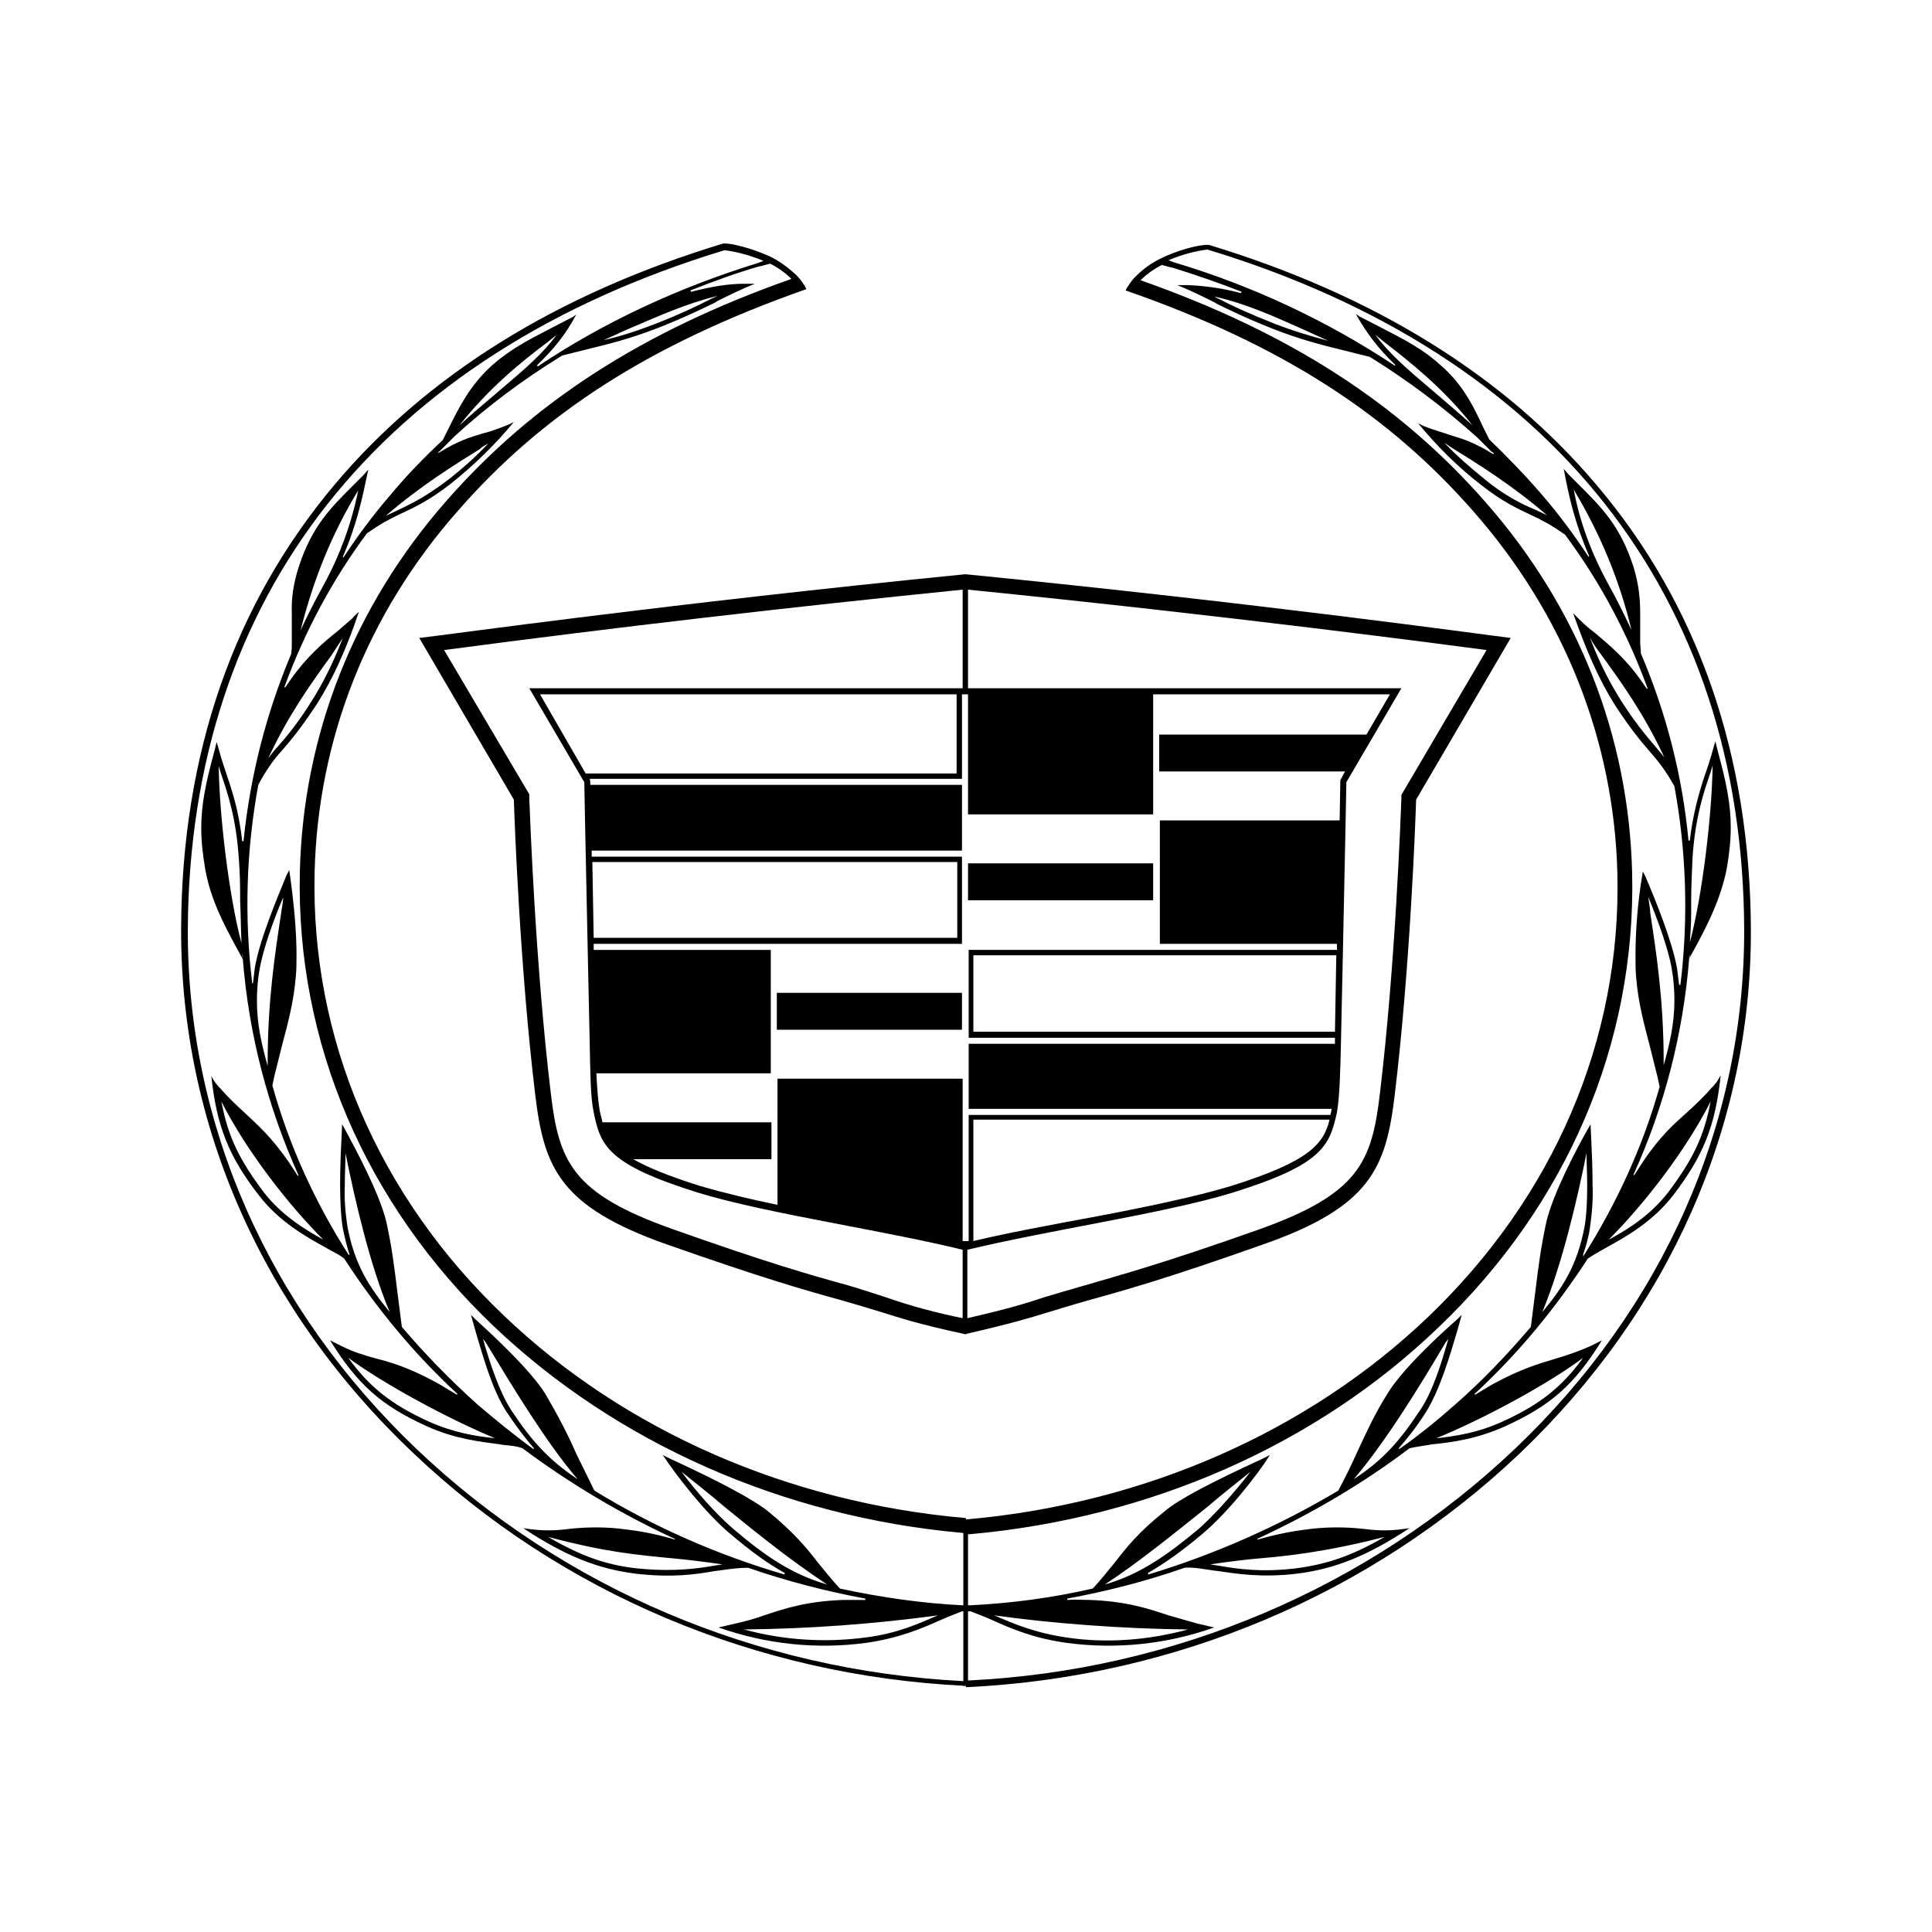 <?xml version="1.0" encoding="utf-8"?>
<!-- Generator: Adobe Illustrator 28.1.0, SVG Export Plug-In . SVG Version: 6.00 Build 0)  -->
<svg version="1.1" id="Layer_1" xmlns="http://www.w3.org/2000/svg" xmlns:xlink="http://www.w3.org/1999/xlink" x="0px" y="0px"
	 viewBox="0 0 288 288" style="enable-background:new 0 0 288 288;" xml:space="preserve">
<g>
	<path d="M115.8,148h27.6v5.5h-27.6V148z M144.3,128.7h27.6v5.5h-27.6L144.3,128.7z"/>
	<path d="M222.9,94.8c-0.3,0-35.4-4.9-79-9.2c-43.5,4.3-78.6,9.2-79,9.2l-2.4,0.3l14.1,24.1c0.1,3.2,0.9,25.1,3.2,44.1
		c1.3,10.8,3.7,16.6,19.6,22.2c14.5,5.1,20.5,6.8,26.3,8.4c2.4,0.7,4.1,1.2,5.7,1.7c2.9,0.9,5.6,1.8,12.1,3.2l0.4,0.1l0.3-0.1
		c6.5-1.5,9.2-2.3,12.1-3.2c1.6-0.5,3.3-1,5.7-1.7c5.8-1.6,11.9-3.3,26.3-8.4c16-5.6,18.3-11.4,19.6-22.2c2.3-19,3.1-40.9,3.2-44.1
		l14.1-24.1L222.9,94.8L222.9,94.8z M171.9,121.4v-17.9h35.3l-3.5,6h-30.9v5.5h27.7l-0.7,1.3l-0.1,6h-26.8v18.4l26.4,0l0,0.9h-54.9
		v13.1H199l0,0.9h-54.6v9.7h54.1c0,0.1-0.1,0.7-0.2,0.9l-53.9,0V185h-0.9l0-24.2h-27.6v18.8c-3.9-0.8-7.7-1.7-11.5-2.8
		c-4.8-1.5-7.9-2.8-10-4h20.6v-5.5H89.8c-0.1-0.6-0.3-1.2-0.4-1.7c-0.3-1.9-0.4-3.7-0.5-5.6h26v-18.4H88.5c0-0.3,0-0.6,0-0.9h54.9
		v-13l-55.2,0c0-0.3,0-0.6,0-0.9l55.2,0V117L88,117c0,0,0-0.8-0.1-0.9l55.5,0v-12.6h0.9v17.9L171.9,121.4L171.9,121.4z M145.1,185
		v-18.1h53.1c-0.9,3.6-2.9,6.2-14.7,9.9c-5.3,1.6-13,3.2-19.9,4.5C156.6,182.6,150.1,183.8,145.1,185L145.1,185z M199,153.8h-53.9
		v-11.4h54.1L199,153.8z M80.5,103.5h62.1v11.8c-1.6,0-45.7,0-55.3,0L80.5,103.5z M142.7,139.8H88.5l-0.2-11.3l54.4,0V139.8
		L142.7,139.8z M126.4,191.6c-5.8-1.6-11.8-3.3-26.2-8.4c-14.9-5.3-16.9-10-18.1-20.3c-2.3-19.1-3.1-41.4-3.2-43.9l0-0.6L66.2,96.9
		c25.7-3.4,51.5-6.4,77.3-9v14.7H78.9l8.2,14l0.1,5.3l0.4,19.3l0.3,14c0.1,4.5,0.1,8.3,0.6,10.6c1,5,2.1,7.8,15.6,12
		c5.2,1.6,12.7,3.1,20,4.5c7.3,1.4,14.1,2.7,19.4,4v10.2c-3.9-0.8-7.7-1.8-11.4-3.1C130.5,192.9,128.8,192.3,126.4,191.6
		L126.4,191.6z M208.9,118.5l0,0.6c-0.1,2.5-0.9,24.8-3.2,43.9c-1.2,10.3-3.2,15-18.1,20.3c-14.4,5.1-20.4,6.7-26.2,8.4
		c-2.5,0.7-4.1,1.2-5.8,1.7c-2.7,0.9-5.3,1.7-11.4,3.1v-10.2c5.4-1.3,12.2-2.6,19.5-4c7.3-1.4,14.8-2.9,20-4.5
		c13.5-4.2,14.5-7,15.6-12c0.4-2.3,0.5-6.1,0.6-10.6l0.3-14h0l0.4-19.3l0.1-5.3l8.2-14h-64.6V87.9c38.9,3.9,71.2,8.2,77.3,9
		L208.9,118.5L208.9,118.5z"/>
	<g>
		<path d="M143.6,227.2h0.7v24.1h-0.7V227.2z"/>
		<path d="M144.1,250.6l-0.6,0c-30.7-1.6-59.5-13.8-81.3-34.5c-22.2-21.1-34.3-48.6-34.2-77.5c0.2-49.7,28.6-85.7,80-101.3
			c1.8,0.2,3.9,0.8,5.6,1.5l0.2,0.1l-0.8,0.3c-12,3.7-23.1,8.9-32.8,15.4L80,54.5c2.5-2.4,4.3-4.6,5.9-7.6l-0.6,0.4l-0.4,0.2
			l-3.1,1.6c-3.3,1.7-5.9,3.1-8.5,5.4c-3.3,3-4.9,6.3-6.4,9.3l-0.9,1.8c-2.8,2.6-5.5,5.4-7.9,8.3c-2.5,2.9-4.8,6-6.9,9.2L51.1,83
			c2.1-4.8,2.9-8.7,3.8-13l-0.7,0.8l-0.5,0.5l-0.1,0.1l0,0l-0.8,0.8c-3.5,3.5-6.3,6.2-8.3,12.4c-0.7,2.2-1.1,4.5-1,6.9
			c0,0.8,0,1.5,0,2.3c0,0.7,0,1.3,0,2c0,0.6,0,1.1-0.1,1.7c-3.7,8.8-6.1,18.1-7.1,27.9h-0.2c-0.5-4.7-1.6-7.8-2.5-10.5
			c-0.5-1.4-0.9-2.9-1.3-4.3l-0.4,1.6c-1.2,4.4-1.9,7.7-1.9,11.2c0,1.9,0.2,3.9,0.6,6.2c0.8,4.5,2.8,8.2,4.4,11.2l1.2,2.2
			c0.9,11.2,3.7,22,8.3,32.2l-0.1,0.1l-1.3-2c-2.7-3.9-4.7-5.6-6.6-7.4c-1.2-1.1-2.4-2.2-3.7-3.7l-0.1-0.1l-0.1-0.1l-0.5-0.6
			c-0.2-0.3-0.4-0.6-0.6-1c0.8,7.5,2.6,12,7.1,17.8c3.1,4,7.1,6.2,10,7.8l0.7,0.4c0.8,0.4,1.5,0.8,2,1.2
			c4.8,7.4,10.4,14.2,16.9,20.2l-0.1,0.1l-2.5-1.5c-3-1.7-6.2-3.1-9.6-3.9c-1.7-0.5-3.2-0.9-5-1.8l-1.8-0.9
			c4.1,6.6,7.6,9.7,14.4,12.8c4.2,1.9,7.9,2.3,10.9,2.7l0.6,0.1c1.1,0.1,2.1,0.2,2.8,0.5c7.1,5.3,14.7,9.8,22.7,13.5l0,0.1
			c-2.3-0.7-4.7-1.2-7.2-1.5c-2.8-0.4-5.7-0.4-8.5-0.1c-2.1,0.3-4.2,0.3-6.2,0l-0.7-0.1c6.2,4.1,11.1,6.1,16.9,6.8
			c5.3,0.6,8.8,0.1,11.6-0.4l0.8-0.1c1.4-0.2,2.8-0.4,4.2-0.4c5.8,2,11.6,3.5,17.5,4.6l0,0.2c-1.1,0-2.2,0-3.3,0
			c-5.4,0.2-8.5,1.2-11.8,2.3c-1.4,0.5-2.8,0.9-4.2,1.2l-1.3,0.3l-0.4,0.1h0l-0.9,0.2c7.1,2.5,14.6,3.3,22,2.3
			c4.9-0.7,8.2-2.1,11.1-3.4c1.1-0.5,2.2-0.9,3.2-1.3l0.7,0l0-0.9h-0.6c-6.1-0.3-12.3-1.2-18.3-2.5c-1.3-1.4-2.3-2.7-3.3-3.9
			c-1.7-2.2-3.6-4.5-7.4-7.6c-2.1-1.7-6.9-4.3-14.7-7.9l-1-0.5c1.9,2.9,6.3,8.6,10,11.7c3.3,2.8,5.7,4.5,8.2,5.9l-0.1,0.2
			c-9.9-2.9-19.5-7.1-28.3-12.5c-0.9-1.8-1.8-3.7-2.7-5.5c-1.3-3-2.9-6-4.6-8.9c-2.3-3.7-8.1-9-10.5-11.2l-0.6-0.6l0.7,2.5
			c1.1,3.7,2.5,8.8,4.7,12.1c1.4,2.1,2.7,3.8,4,5.3l-0.1,0.1c-2.9-2.1-5.7-4.4-8.4-6.7c-4-3.6-7.8-7.5-11.2-11.5l-0.7-5.5
			c-0.4-3.3-0.8-6.5-1.6-10.1c-1-4.3-4.7-11.1-6.2-13.9l-0.4-0.7l-0.1,2.2c-0.1,1.9-0.2,4.4-0.2,6.8c0,2.3,0.1,4.7,0.4,6.5
			c0.3,1.4,0.6,2.7,1,3.9l-0.1,0.1c-5-7.8-8.9-16.3-11.4-25.3l0.3-1.4l1.1-4.4c0.9-3.4,1.8-6.7,2.1-10.5c0.1-1,0.1-2.1,0.1-3.2
			c0-3.5-0.4-7.8-1-12l-0.1-0.6l-0.4,0.8c-1.4,3.4-4,9.6-4.7,13.7c-0.1,0.8-0.2,1.6-0.3,2.4h-0.1c-1.2-9.9-0.9-19.8,0.9-29.6
			c1-1.9,2.2-3.7,3.6-5.2c1.3-1.5,2.8-3.3,5.1-6.8c2.3-3.6,4.4-8.1,6.3-13.8c-0.3,0.3-0.7,0.6-1,1c-0.7,0.6-1.4,1.2-2.2,1.9
			c-2,1.6-4.5,3.7-6.9,7.1l-0.9,1.3l-0.1-0.1c3-8.2,7.1-15.9,12.3-22.9c2-1.4,3.3-2.1,4.8-2.8c2.1-1,4.4-2,7.7-4.6
			c3.4-2.7,6.6-5.8,9.4-9.2l-0.8,0.4c-1.3,0.5-2.5,1-3.8,1.3c-2,0.6-3.7,1.1-6.6,2.9l-0.1-0.1l0.2-0.1c0,0,0.2-0.2,0.2-0.2l2.1-2.1
			c4.9-4.5,10.3-8.5,16-12l4-1c3.3-0.8,6.4-1.6,10.5-3.2c4.5-1.8,6.6-2.9,8.3-3.7l0.3-0.2c1.4-0.7,3.6-1.8,5.6-2.6h-1.2H111
			c-2.5,0-4.8,0.4-8,1.2v0l0,0v-0.1l-0.1-0.1c3.3-1.3,6.8-2.6,10.3-3.6l0.1,0l1.5-0.4l0,0l0,0c1.2,0.6,2.3,1.4,3.1,2.2l0.1,0.1
			l-0.1,0c-22.1,7.8-38.4,18.3-51.3,33c-13.9,15.8-21.4,35-21.9,55.3c-0.6,25.4,9.7,49.5,28.9,67.8c18.3,17.4,43.1,28.4,69.8,30.8
			h0.6v-2.2c-26.4-2.3-50.9-13-68.9-30.2c-18.8-17.9-28.8-41.4-28.2-66.1c0.5-19.8,7.8-38.5,21.4-53.9c12.5-14.3,28.3-24.7,51.9-33
			l0,0c-0.1-0.2-0.2-0.5-0.4-0.7l0,0c-0.3-0.5-0.7-1-1.1-1.4c-1.2-1.1-2.5-2.1-4-2.8c-1.8-0.8-3.6-1.4-5.6-1.8l-0.8-0.1l-0.5,0
			c-25,7.6-44.2,19.7-57.8,35.8c-15.1,17.9-22.9,40.2-23,66.3c-0.1,29.2,12.1,56.9,34.6,78.2c22,20.9,51.2,33.2,82.2,34.7h0.2
			L144.1,250.6L144.1,250.6z M36.2,142.8l-0.2-0.7l0.2,0.5C36.2,142.7,36.2,142.7,36.2,142.8z M139.8,240.8c-2.8,1.2-6,2.7-10.8,3.3
			c-6.1,0.8-12.2,0.4-18.1-1.2C120.6,242.8,130.2,242.1,139.8,240.8L139.8,240.8z M108.1,224.7c4.9,4,9.9,8,15.2,11.5
			c-5.2-1.5-9.2-4.2-14-8.3c-2.7-2.3-5.7-5.8-7.7-8.5C103.7,221.1,105.9,222.8,108.1,224.7L108.1,224.7z M107.7,233.2l-1.3,0.2
			c-3.8,0.7-7.6,0.8-11.4,0.4c-4.7-0.5-8.5-1.9-13.3-4.7c8.6,2.3,13.4,2.7,18.6,3.2C102.5,232.5,104.9,232.8,107.7,233.2z
			 M72.4,200.1c3.7,6.1,8.9,14.8,13.7,20.4c-4.2-2.8-6.8-5.6-9.9-10.3c-1.8-2.8-3.2-7.1-4.2-10.6L72.4,200.1z M73.8,214.4
			c-2.8-0.3-6.1-0.8-9.9-2.5c-5.5-2.5-8.8-5.1-12-9.5C57.2,206.3,66.8,211.5,73.8,214.4L73.8,214.4z M48.2,184.8
			c-2.7-1.5-6.2-3.6-8.9-7.1c-3.6-4.8-5.3-8.2-6.3-13.5C36.7,171.5,42.9,179.5,48.2,184.8z M51.5,171.9c1.4,6.9,3.6,16.6,6.6,23.7
			c-3.1-3.8-5.2-7-6.3-12.7c-0.3-2-0.5-4.1-0.4-6.2C51.4,175.1,51.5,173.4,51.5,171.9z M41.9,136.2c-0.9,5.9-2,13-2,22.1l0,0.6
			c-0.9-3.2-1.6-6.2-1.6-9.7c0-1.5,0.1-3.1,0.4-4.7c0.5-3,2.1-7.4,3.5-10.7C42.3,133.7,41.9,136.2,41.9,136.2z M36,140.6
			c-1.9-7.1-3.3-19.2-3.4-26.4l0.3,1c1.1,3.2,2.3,6.8,2.7,12.8c0.2,2.4,0.2,4.5,0.2,6.4C35.9,136.4,35.9,138.5,36,140.6z M51.1,95.1
			c-1.5,3.9-3,6.8-4.7,9.5c-2.2,3.5-3.7,5.2-5,6.7c-0.5,0.5-0.9,1.1-1.4,1.7c3-6.4,6.2-10.9,9.4-15.3L51.1,95.1L51.1,95.1z M44.8,94
			c1.9-7.6,4.7-14.5,8.6-20.9c-1,4.9-2.7,9.6-5.1,14C46.6,90.2,45.6,92.2,44.8,94z M72.8,66.1c-1.9,2-3.9,3.8-6.1,5.5
			c-3.3,2.5-5.4,3.5-7.5,4.5c-0.6,0.3-1.1,0.5-1.7,0.8c5.2-4.5,10.4-7.7,14.1-10C71.5,66.8,72.8,66.1,72.8,66.1z M74.6,58.1
			c-2.7,2.3-4.5,3.8-6.1,5.3c4.4-5.6,9.4-9.6,13-12.3l1.5-1.2C80.9,52.7,78.5,54.8,74.6,58.1L74.6,58.1z M107,44.1l-0.9,0.4
			c-2.7,1.4-5.4,2.6-8.2,3.7c-2.6,1-5.2,1.9-7.9,2.5c1.1-0.5,2.2-1,3.3-1.5C98,47.2,102.1,45.3,107,44.1z"/>
		<path d="M144,251.5h0.2c31-1.5,60.1-13.8,82.2-34.7c22.4-21.3,34.7-49,34.6-78.2c-0.1-26.1-7.9-48.5-23-66.3
			c-13.6-16.1-32.8-28.2-57.8-35.8l-0.5,0l-0.8,0.1c-1.8,0.3-3.9,1-5.6,1.8c-1.5,0.7-2.8,1.6-4,2.8c-0.4,0.4-0.8,0.9-1.1,1.4l0,0
			c-0.2,0.2-0.3,0.5-0.4,0.7l0,0c23.6,8.2,39.4,18.7,51.9,33c13.5,15.4,20.9,34.1,21.4,53.9c0.6,24.8-9.5,48.2-28.2,66.1
			c-18,17.2-42.5,27.9-68.9,30.2l0,2.2h0.6c26.8-2.4,51.6-13.3,69.8-30.8c19.2-18.3,29.5-42.4,28.9-67.8c-0.5-20.4-8-39.5-21.9-55.3
			c-12.9-14.7-29.2-25.2-51.3-33l-0.1,0l0.1-0.1c0.8-0.8,1.9-1.6,3.1-2.2l0,0l0,0l1.5,0.4l0.1,0c3.5,1.1,7,2.3,10.3,3.6l-0.1,0.1
			v0.1l0,0v0c-2.6-0.7-5.3-1.1-8-1.2h-0.3h-1.2c2,0.8,4.2,1.9,5.6,2.6l0.3,0.2c1.7,0.8,3.8,1.9,8.3,3.7c4.1,1.6,7.2,2.4,10.5,3.2
			l4,1c5.8,3.6,11.1,7.6,16,12l2.1,2.1c0,0,0.3,0.2,0.3,0.2l0.1,0.1l-0.1,0.1c-2.9-1.8-4.6-2.3-6.6-2.9c-1.1-0.4-2.3-0.7-3.8-1.3
			l-0.8-0.4c2.8,3.4,5.9,6.5,9.4,9.2c3.3,2.6,5.6,3.6,7.7,4.6c1.5,0.7,2.8,1.4,4.8,2.8c5.2,7,9.3,14.7,12.3,22.9l-0.1,0.1l-0.9-1.3
			c-2.4-3.4-4.9-5.4-6.9-7.1c-0.8-0.6-1.5-1.2-2.2-1.9l-1-1c2,5.7,4,10.2,6.3,13.8c2.3,3.5,3.8,5.3,5.1,6.8c1.3,1.5,2.3,2.7,3.7,5.2
			c1.8,9.8,2.1,19.8,0.9,29.6h-0.2c-0.1-0.8-0.2-1.6-0.3-2.4c-0.7-4.1-3.3-10.4-4.7-13.7l-0.4-0.8l-0.1,0.6c-0.7,4.2-1,8.4-1,12
			c0,1.2,0,2.2,0.1,3.2c0.3,3.8,1.2,7,2.1,10.5l1.1,4.4l0.3,1.4c-2.5,8.9-6.4,17.4-11.4,25.3L236,187c0.4-1.2,0.8-2.5,1-3.9
			c0.3-2.1,0.5-4.3,0.4-6.5c0-2.4-0.1-4.8-0.2-6.8l-0.1-2.2l-0.4,0.7c-1.6,2.8-5.2,9.6-6.2,13.9c-0.8,3.7-1.2,6.8-1.6,10.1l-0.7,5.5
			c-3.5,4.1-7.2,8-11.2,11.5c-2.6,2.3-5.4,4.6-8.4,6.7l-0.1-0.1c1.3-1.5,2.6-3.1,4-5.3c2.1-3.3,3.6-8.4,4.7-12.1l0.7-2.5l-0.6,0.6
			c-2.4,2.1-8.3,7.5-10.5,11.2c-1.9,3-3.2,5.9-4.6,8.9c-0.8,1.8-1.7,3.6-2.7,5.5c-8.9,5.3-18.4,9.5-28.3,12.5l-0.1-0.2
			c2.4-1.4,4.9-3.1,8.2-5.9c3.7-3.1,8.2-8.8,10-11.7l-1,0.5c-7.8,3.6-12.6,6.1-14.7,7.9c-3.9,3.1-5.7,5.4-7.4,7.6
			c-1,1.2-2,2.5-3.3,3.9c-6.1,1.4-12.2,2.2-18.3,2.5H144l0,0.9l0.7,0c1,0.4,2.1,0.8,3.2,1.3c2.9,1.3,6.1,2.7,11.1,3.4
			c7.4,1,15,0.2,22-2.3l-0.9-0.2h0l-0.4-0.1l-1.3-0.3c-1.4-0.4-2.8-0.8-4.2-1.2c-3.3-1.1-6.4-2.1-11.8-2.3c-1.1,0-2.2-0.1-3.3,0
			l0-0.2c5.9-1.1,11.8-2.6,17.5-4.6c1.4-0.1,2.8,0.2,4.2,0.4l0.8,0.1c2.8,0.4,6.4,1,11.6,0.4c5.8-0.7,10.7-2.7,16.9-6.8l-0.7,0.1
			c-2.8,0.4-4.5,0.2-6.2,0c-2.8-0.3-5.7-0.3-8.5,0.1c-2.4,0.3-4.8,0.8-7.2,1.5l-0.1-0.1c8-3.7,15.7-8.2,22.7-13.5
			c0.7-0.2,1.7-0.3,2.8-0.5l0.6-0.1c3-0.3,6.7-0.8,10.9-2.7c6.8-3.1,10.3-6.2,14.4-12.8l-1.8,0.9c-1.6,0.7-3.3,1.3-5,1.8
			c-2.7,0.8-5.4,1.6-9.6,3.9l-2.5,1.5l-0.1-0.1c6.5-6,12.1-12.8,16.9-20.2c0.6-0.4,1.3-0.8,2-1.2l0.7-0.4c2.9-1.6,6.9-3.8,10-7.8
			c4.5-5.9,6.3-10.3,7.1-17.9c-0.2,0.3-0.4,0.7-0.6,1l-0.5,0.6c0,0,0,0-0.1,0.1l-0.1,0.1c-1.3,1.5-2.5,2.6-3.7,3.7
			c-1.9,1.7-4,3.5-6.6,7.4l-1.3,2l-0.1-0.1c4.6-10.1,7.4-21,8.3-32.2c0,0,1.2-2.2,1.2-2.2c1.6-3,3.5-6.7,4.4-11.2
			c0.4-2.3,0.6-4.3,0.6-6.2c0-3.5-0.7-6.8-1.9-11.2l-0.4-1.6c-0.4,1.4-0.8,2.9-1.3,4.3c-1.2,3.4-2.1,6.9-2.5,10.5h-0.2
			c-0.9-9.6-3.3-19-7.1-27.9c0-0.6-0.1-1.1-0.1-1.7c0-0.7,0-1.3,0-2c0-0.7,0-1.5,0-2.3c0-2.1-0.2-4.3-1-6.9c-2-6.2-4.8-8.9-8.3-12.4
			l-0.8-0.8l0,0l-0.1-0.1l-0.5-0.5l-0.7-0.8c0.8,4.3,1.7,8.2,3.8,13l-0.1,0.1c-2.1-3.2-4.4-6.3-6.9-9.2c-2.5-2.9-5.1-5.6-7.9-8.3
			l-0.9-1.8c-1.4-3-3-6.4-6.4-9.3c-2.5-2.3-5.2-3.7-8.5-5.4l-3.1-1.6l-0.4-0.2l-0.6-0.4c1.7,3,3.4,5.2,5.9,7.6l-0.1,0.1
			c-10.1-6.7-21.2-11.9-32.9-15.4l-0.8-0.3l0.2-0.1c1.7-0.7,3.8-1.3,5.6-1.5c51.4,15.6,79.8,51.6,80,101.3
			c0.1,28.9-12,56.4-34.2,77.5c-21.8,20.7-50.7,33-81.3,34.5l-0.6,0L144,251.5L144,251.5z M251.8,142.7c0.1-0.2,0.1-0.4,0.2-0.5
			l-0.2,0.7L251.8,142.7z M177.1,242.9c-5.9,1.6-12.1,2.1-18.1,1.2c-4.8-0.7-8-2.1-10.8-3.3C156.8,242,167.2,242.8,177.1,242.9
			L177.1,242.9z M186.4,219.4c-2.1,2.7-5.1,6.2-7.7,8.5c-4.8,4-8.8,6.8-14,8.3c5.3-3.5,10.3-7.6,15.2-11.5
			C182.1,222.8,184.3,221.1,186.4,219.4L186.4,219.4z M187.8,232.3c6.3-0.5,12.5-1.6,18.6-3.2c-4.8,2.8-8.6,4.1-13.3,4.7
			c-5.1,0.6-8.5,0.1-11.4-0.4l-1.3-0.2C183.1,232.8,185.5,232.5,187.8,232.3L187.8,232.3z M215.9,199.6c-1,3.5-2.3,7.8-4.2,10.6
			c-3.1,4.7-5.6,7.5-9.9,10.3c4.8-5.6,10.1-14.3,13.7-20.4L215.9,199.6z M236,202.4c-3.2,4.4-6.5,7-12,9.5c-3.7,1.7-7.1,2.2-9.9,2.5
			C221.2,211.5,230.8,206.3,236,202.4L236,202.4z M255,164.2c-1,5.3-2.7,8.7-6.3,13.5c-2.7,3.5-6.1,5.6-8.9,7.1
			C245.1,179.5,251.3,171.5,255,164.2z M236.6,176.7c0,2.3-0.1,4.5-0.4,6.2c-1.1,5.7-3.2,9-6.3,12.7c3-7.2,5.2-16.8,6.6-23.7
			C236.5,173.4,236.6,175.1,236.6,176.7L236.6,176.7z M245.7,133.7c1.4,3.4,3,7.7,3.5,10.7c0.3,1.7,0.4,3.3,0.4,4.7
			c0,3.5-0.7,6.5-1.6,9.7l0-0.6c0-9.1-1.1-16.2-2-22.1C246,135.4,245.8,134.5,245.7,133.7L245.7,133.7z M252.1,136.2l0-1.9
			c0-1.9,0.1-4,0.2-6.4c0.4-6,1.6-9.6,2.7-12.8l0.3-1c-0.1,7.2-1.5,19.3-3.4,26.4C252,139.1,252.1,137.7,252.1,136.2z M238.7,97.6
			c3.2,4.4,6.4,8.9,9.4,15.3c-0.5-0.6-0.9-1.1-1.4-1.7c-4.2-4.8-7.5-10.2-9.7-16.2C237.5,96,238.1,96.8,238.7,97.6L238.7,97.6z
			 M239.7,87c-2.4-4.4-4.2-9.1-5.1-14c3.9,6.5,6.8,13.4,8.6,20.9C242.1,91.6,241,89.3,239.7,87z M216.5,66.8
			c3.7,2.3,8.9,5.5,14.1,10c-0.6-0.3-1.1-0.5-1.7-0.8c-2.7-1.1-5.2-2.6-7.5-4.5c-2.1-1.7-4.2-3.5-6.1-5.5L216.5,66.8L216.5,66.8z
			 M205,49.9l1.5,1.2c3.6,2.8,8.6,6.7,13,12.3c-2-1.8-4.1-3.6-6.1-5.3C209.5,54.8,207.1,52.7,205,49.9z M194.7,49.3
			c1.1,0.5,2.2,1,3.3,1.5c-2.7-0.7-5.3-1.5-7.9-2.5c-4.5-1.8-6.6-2.8-8.3-3.7c-0.3-0.1-0.6-0.3-0.8-0.4
			C185.9,45.3,190,47.2,194.7,49.3L194.7,49.3z"/>
	</g>
</g>
</svg>
